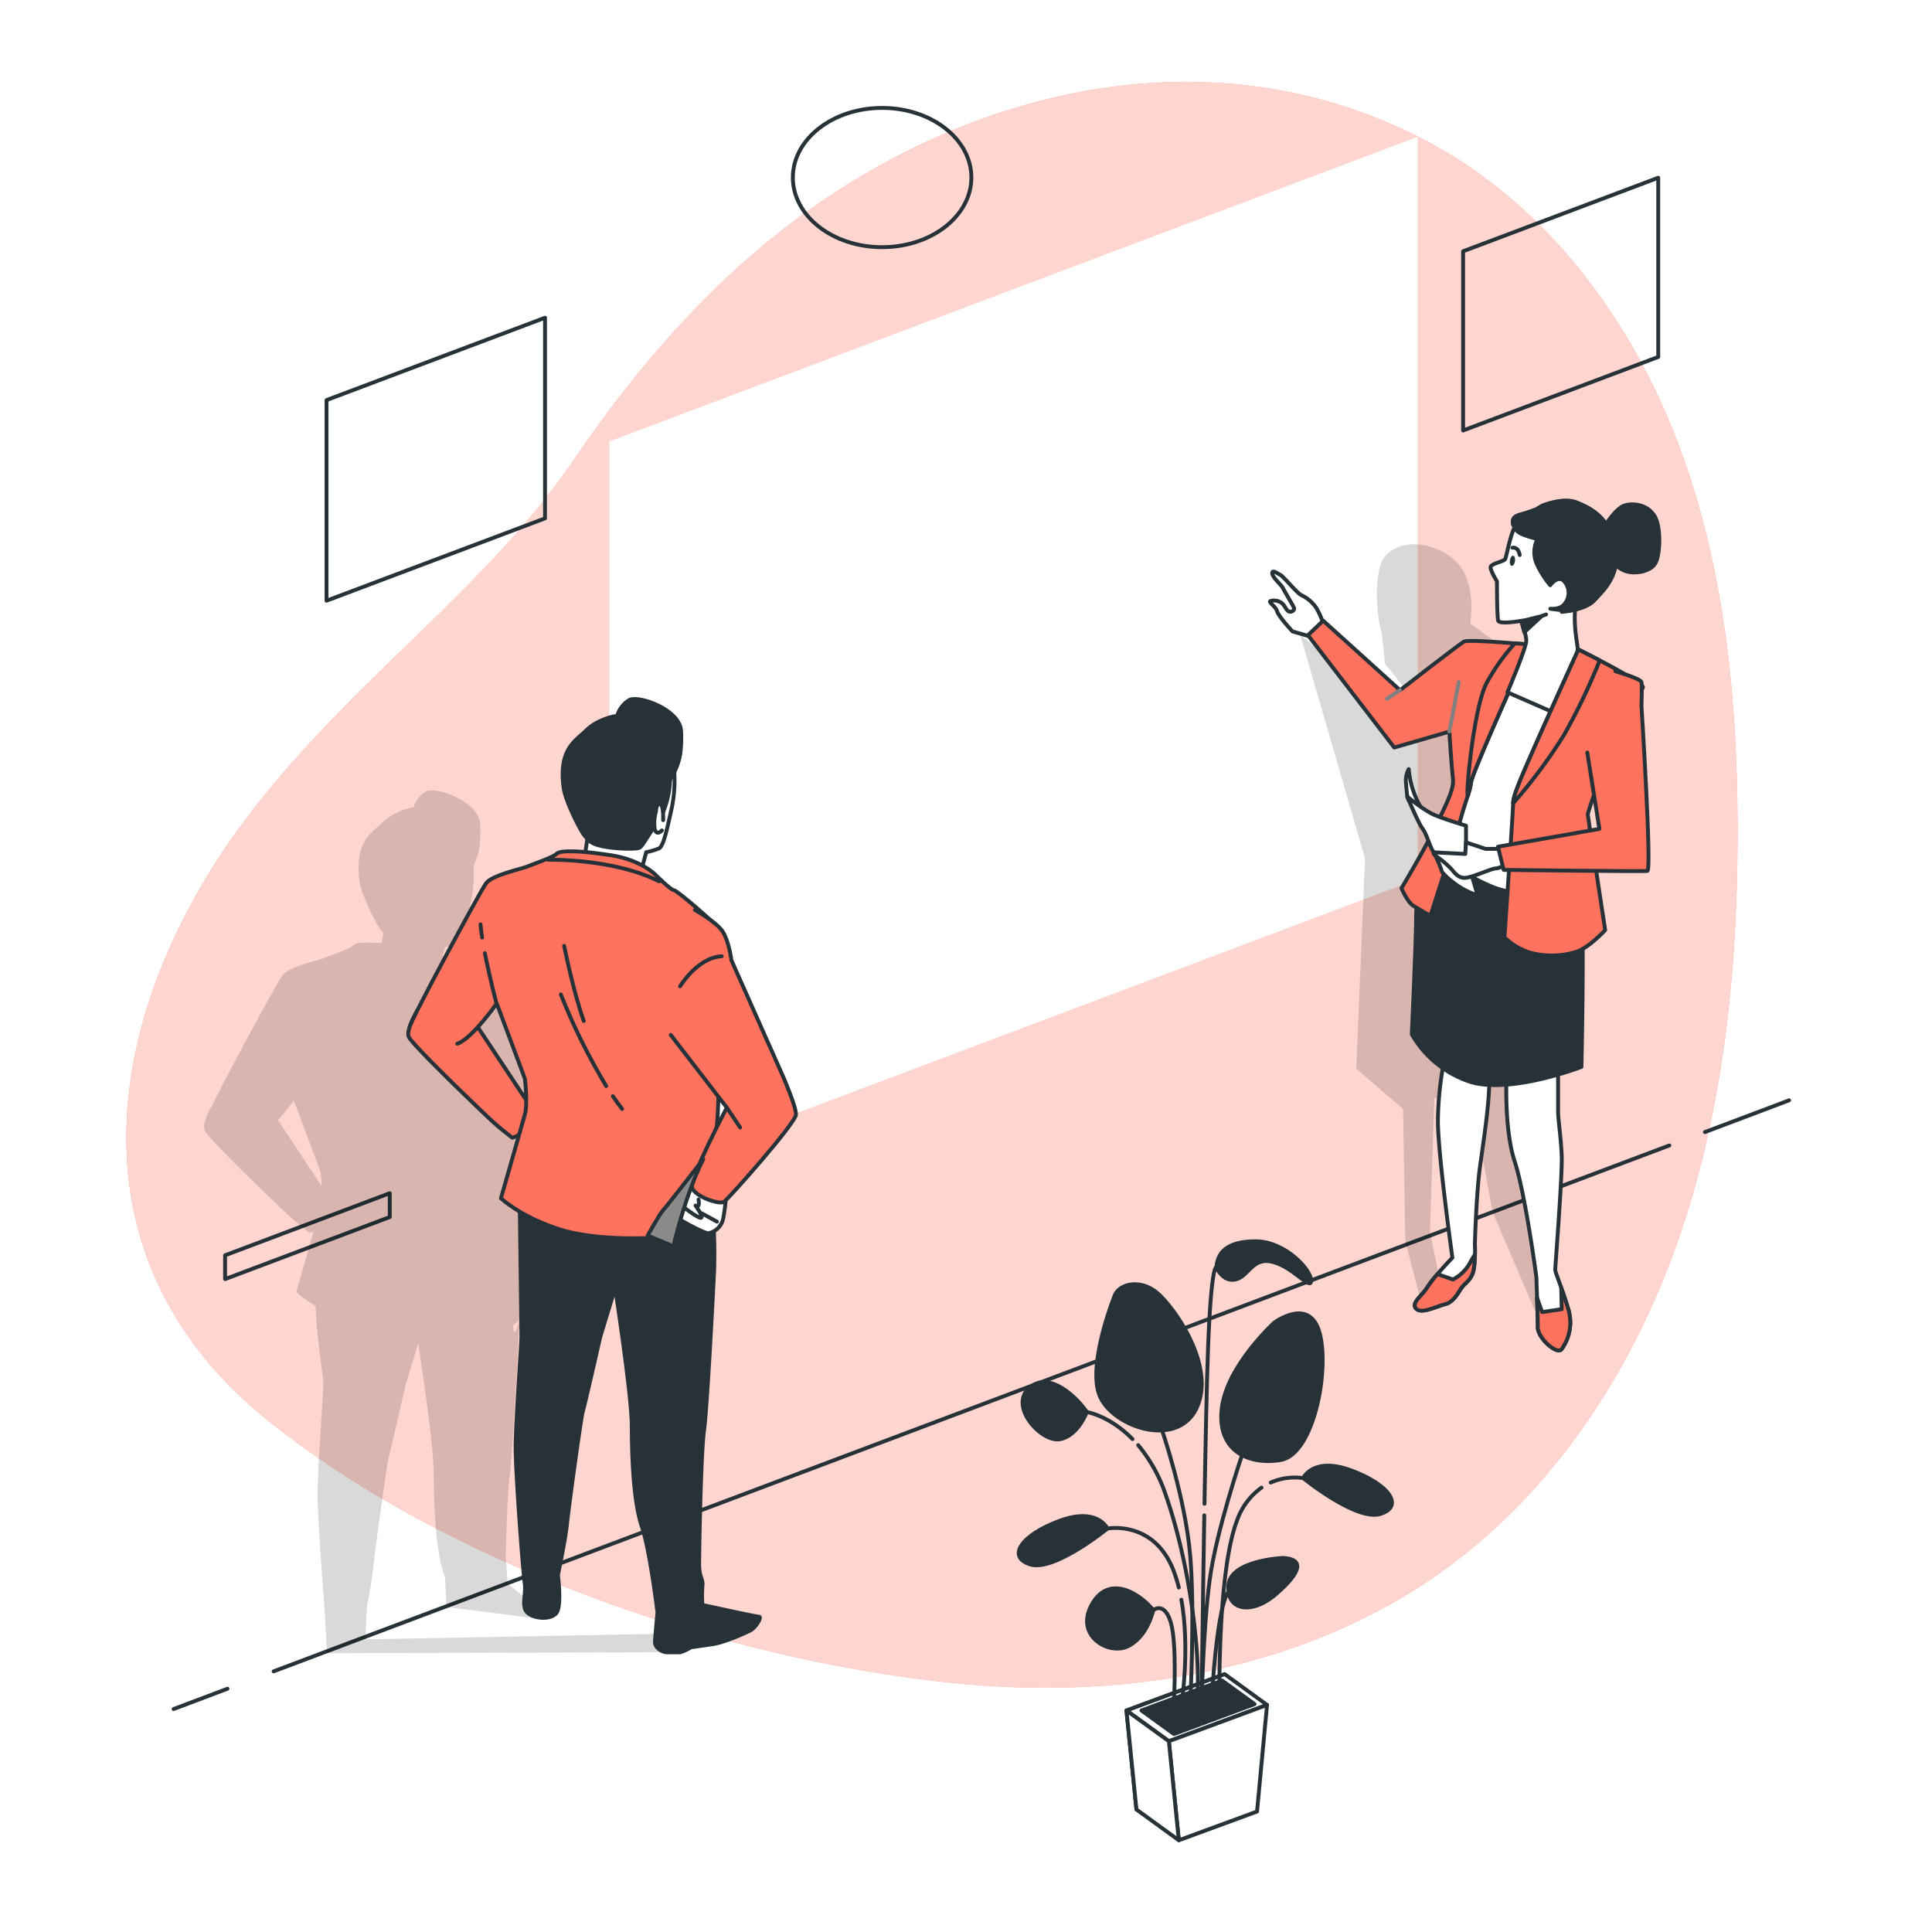 <svg class="animated" id="freepik_stories-growth-curve" xmlns="http://www.w3.org/2000/svg" viewBox="0 0 500 500" version="1.1" xmlns:xlink="http://www.w3.org/1999/xlink" xmlns:svgjs="http://svgjs.com/svgjs"><style>svg#freepik_stories-growth-curve:not(.animated) .animable {opacity: 0;}svg#freepik_stories-growth-curve.animated #elrcqwbggrt8 {animation: 1s 1 forwards cubic-bezier(.36,-0.01,.5,1.38) zoomIn;animation-delay: 0s;}svg#freepik_stories-growth-curve.animated #elni21qivl3ah {animation: 1s 1 forwards cubic-bezier(.36,-0.01,.5,1.38) zoomIn;animation-delay: 0.027s;opacity: 0}svg#freepik_stories-growth-curve.animated #ela720yzj74ti {animation: 1s 1 forwards cubic-bezier(.36,-0.01,.5,1.38) zoomIn;animation-delay: 0.054s;opacity: 0}svg#freepik_stories-growth-curve.animated #elcwraw3aupr9 {animation: 1s 1 forwards cubic-bezier(.36,-0.01,.5,1.38) zoomIn;animation-delay: 0.081s;opacity: 0}svg#freepik_stories-growth-curve.animated #elw2rwczbwbe {animation: 1s 1 forwards cubic-bezier(.36,-0.01,.5,1.38) zoomIn;animation-delay: 0.108s;opacity: 0}svg#freepik_stories-growth-curve.animated #eltqsba7ll37m {animation: 1s 1 forwards cubic-bezier(.36,-0.01,.5,1.38) zoomIn;animation-delay: 0.135s;opacity: 0}svg#freepik_stories-growth-curve.animated #el6gyfc743bev {animation: 1s 1 forwards cubic-bezier(.36,-0.01,.5,1.38) zoomIn;animation-delay: 0.162s;opacity: 0}svg#freepik_stories-growth-curve.animated #elw95tx80isjj {animation: 1s 1 forwards cubic-bezier(.36,-0.01,.5,1.38) zoomIn;animation-delay: 0.189s;opacity: 0}svg#freepik_stories-growth-curve.animated #elxu4hm3ypzxa {animation: 1s 1 forwards cubic-bezier(.36,-0.01,.5,1.38) zoomIn;animation-delay: 0.216s;opacity: 0}svg#freepik_stories-growth-curve.animated #elzmiqh7socge {animation: 1s 1 forwards cubic-bezier(.36,-0.01,.5,1.38) zoomIn;animation-delay: 0.243s;opacity: 0}svg#freepik_stories-growth-curve.animated #eli3m773h0t8g {animation: 1s 1 forwards cubic-bezier(.36,-0.01,.5,1.38) zoomIn;animation-delay: 0.27s;opacity: 0}svg#freepik_stories-growth-curve.animated #elmigc8iz9s0q {animation: 1s 1 forwards cubic-bezier(.36,-0.01,.5,1.38) zoomIn;animation-delay: 0.297s;opacity: 0}svg#freepik_stories-growth-curve.animated #elpoonr75tid {animation: 1s 1 forwards cubic-bezier(.36,-0.01,.5,1.38) zoomIn;animation-delay: 0.324s;opacity: 0}svg#freepik_stories-growth-curve.animated #eltklji2099s {animation: 1s 1 forwards cubic-bezier(.36,-0.01,.5,1.38) zoomIn;animation-delay: 0.351s;opacity: 0}svg#freepik_stories-growth-curve.animated #elmxyk8ncpfii {animation: 1s 1 forwards cubic-bezier(.36,-0.01,.5,1.38) zoomIn;animation-delay: 0.378s;opacity: 0}svg#freepik_stories-growth-curve.animated #el336csdvniiv {animation: 1s 1 forwards cubic-bezier(.36,-0.01,.5,1.38) zoomIn;animation-delay: 0.405s;opacity: 0}svg#freepik_stories-growth-curve.animated #el5ehal9e0et4 {animation: 1s 1 forwards cubic-bezier(.36,-0.01,.5,1.38) zoomIn;animation-delay: 0.432s;opacity: 0}svg#freepik_stories-growth-curve.animated #el92xdyvu2rtj {animation: 1s 1 forwards cubic-bezier(.36,-0.01,.5,1.38) zoomIn;animation-delay: 0.459s;opacity: 0}svg#freepik_stories-growth-curve.animated #el3ebw427np2o {animation: 1s 1 forwards cubic-bezier(.36,-0.01,.5,1.38) zoomIn;animation-delay: 0.486s;opacity: 0}svg#freepik_stories-growth-curve.animated #elksws9gotya {animation: 1s 1 forwards cubic-bezier(.36,-0.01,.5,1.38) zoomIn;animation-delay: 0.514s;opacity: 0}svg#freepik_stories-growth-curve.animated #elx7hfjyhvn5e {animation: 1s 1 forwards cubic-bezier(.36,-0.01,.5,1.38) zoomIn;animation-delay: 0.541s;opacity: 0}svg#freepik_stories-growth-curve.animated #el3ouhv6f13ib {animation: 1s 1 forwards cubic-bezier(.36,-0.01,.5,1.38) zoomIn;animation-delay: 0.568s;opacity: 0}svg#freepik_stories-growth-curve.animated #elgtv0pfnhxcs {animation: 1s 1 forwards cubic-bezier(.36,-0.01,.5,1.38) zoomIn;animation-delay: 0.595s;opacity: 0}svg#freepik_stories-growth-curve.animated #el2qq9ews0snw {animation: 1s 1 forwards cubic-bezier(.36,-0.01,.5,1.38) zoomIn;animation-delay: 0.622s;opacity: 0}svg#freepik_stories-growth-curve.animated #elek7n9bmq6b7 {animation: 1s 1 forwards cubic-bezier(.36,-0.01,.5,1.38) zoomIn;animation-delay: 0.649s;opacity: 0}svg#freepik_stories-growth-curve.animated #elqo5f1bnhpo {animation: 1s 1 forwards cubic-bezier(.36,-0.01,.5,1.38) zoomIn;animation-delay: 0.676s;opacity: 0}svg#freepik_stories-growth-curve.animated #elcoed14kolr {animation: 1s 1 forwards cubic-bezier(.36,-0.01,.5,1.38) zoomIn;animation-delay: 0.703s;opacity: 0}svg#freepik_stories-growth-curve.animated #elcgv2nybjwf {animation: 1s 1 forwards cubic-bezier(.36,-0.01,.5,1.38) zoomIn;animation-delay: 0.73s;opacity: 0}svg#freepik_stories-growth-curve.animated #ell9yochysvo {animation: 1s 1 forwards cubic-bezier(.36,-0.01,.5,1.38) zoomIn;animation-delay: 0.757s;opacity: 0}svg#freepik_stories-growth-curve.animated #el33nhz580xay {animation: 1s 1 forwards cubic-bezier(.36,-0.01,.5,1.38) zoomIn;animation-delay: 0.784s;opacity: 0}svg#freepik_stories-growth-curve.animated #elp1tjgg3puvf {animation: 1s 1 forwards cubic-bezier(.36,-0.01,.5,1.38) zoomIn;animation-delay: 0.811s;opacity: 0}svg#freepik_stories-growth-curve.animated #el9ns7qo638ea {animation: 1s 1 forwards cubic-bezier(.36,-0.01,.5,1.38) zoomIn;animation-delay: 0.838s;opacity: 0}svg#freepik_stories-growth-curve.animated #elf5wf2x6v9v {animation: 1s 1 forwards cubic-bezier(.36,-0.01,.5,1.38) zoomIn;animation-delay: 0.865s;opacity: 0}svg#freepik_stories-growth-curve.animated #elkl7qswjvxh {animation: 1s 1 forwards cubic-bezier(.36,-0.01,.5,1.38) zoomIn;animation-delay: 0.892s;opacity: 0}svg#freepik_stories-growth-curve.animated #el17oxgdkcf7i {animation: 1s 1 forwards cubic-bezier(.36,-0.01,.5,1.38) zoomIn;animation-delay: 0.919s;opacity: 0}svg#freepik_stories-growth-curve.animated #elx46ycnh8glf {animation: 1s 1 forwards cubic-bezier(.36,-0.01,.5,1.38) zoomIn;animation-delay: 0.946s;opacity: 0}svg#freepik_stories-growth-curve.animated #elfkpt4jesgy9 {animation: 1s 1 forwards cubic-bezier(.36,-0.01,.5,1.38) zoomIn;animation-delay: 0.973s;opacity: 0}svg#freepik_stories-growth-curve.animated #freepik--chart-5--inject-11 {animation: 1s 1 forwards cubic-bezier(.36,-0.01,.5,1.38) zoomIn;animation-delay: 0s;}svg#freepik_stories-growth-curve.animated #elktong6aicq {animation: 1s 1 forwards cubic-bezier(.36,-0.01,.5,1.38) zoomOut;animation-delay: 0s;}svg#freepik_stories-growth-curve.animated #ellnmovswwm2p {animation: 1s 1 forwards cubic-bezier(.36,-0.01,.5,1.38) zoomOut;animation-delay: 0.091s;opacity: 0}svg#freepik_stories-growth-curve.animated #elnc68ftalnw {animation: 1s 1 forwards cubic-bezier(.36,-0.01,.5,1.38) zoomOut;animation-delay: 0.182s;opacity: 0}svg#freepik_stories-growth-curve.animated #el0n4z9nsehujr {animation: 1s 1 forwards cubic-bezier(.36,-0.01,.5,1.38) zoomOut;animation-delay: 0.273s;opacity: 0}svg#freepik_stories-growth-curve.animated #elnh73nkkl6vk {animation: 1s 1 forwards cubic-bezier(.36,-0.01,.5,1.38) zoomOut;animation-delay: 0.364s;opacity: 0}svg#freepik_stories-growth-curve.animated #elglmwqxfr0nq {animation: 1s 1 forwards cubic-bezier(.36,-0.01,.5,1.38) zoomOut;animation-delay: 0.455s;opacity: 0}svg#freepik_stories-growth-curve.animated #el9nirwbsjhy {animation: 1s 1 forwards cubic-bezier(.36,-0.01,.5,1.38) zoomOut;animation-delay: 0.545s;opacity: 0}svg#freepik_stories-growth-curve.animated #elm0mycupqmro {animation: 1s 1 forwards cubic-bezier(.36,-0.01,.5,1.38) zoomOut;animation-delay: 0.636s;opacity: 0}svg#freepik_stories-growth-curve.animated #elmdeabrtkjx {animation: 1s 1 forwards cubic-bezier(.36,-0.01,.5,1.38) zoomOut;animation-delay: 0.727s;opacity: 0}svg#freepik_stories-growth-curve.animated #elg3u5nizo5mu {animation: 1s 1 forwards cubic-bezier(.36,-0.01,.5,1.38) zoomOut;animation-delay: 0.818s;opacity: 0}svg#freepik_stories-growth-curve.animated #eljsfs9mlzycd {animation: 1s 1 forwards cubic-bezier(.36,-0.01,.5,1.38) zoomOut;animation-delay: 0.909s;opacity: 0}svg#freepik_stories-growth-curve.animated #freepik--chart-4--inject-11 {animation: 1s 1 forwards cubic-bezier(.36,-0.01,.5,1.38) zoomOut;animation-delay: 0s;}svg#freepik_stories-growth-curve.animated #el84cwwkt16ow {animation: 1s 1 forwards ease-in slideDown;animation-delay: 0s;}svg#freepik_stories-growth-curve.animated #elf927qyc08b {animation: 1s 1 forwards ease-in slideDown;animation-delay: 0.2s;opacity: 0}svg#freepik_stories-growth-curve.animated #el2oedrjo7iq9 {animation: 1s 1 forwards ease-in slideDown;animation-delay: 0.4s;opacity: 0}svg#freepik_stories-growth-curve.animated #el81owwm6v4dn {animation: 1s 1 forwards ease-in slideDown;animation-delay: 0.6s;opacity: 0}svg#freepik_stories-growth-curve.animated #elq35g3kze7h {animation: 1s 1 forwards ease-in slideDown;animation-delay: 0.8s;opacity: 0}svg#freepik_stories-growth-curve.animated #freepik--chart-3--inject-11 {animation: 1s 1 forwards ease-in slideDown,1.5s Infinite  linear heartbeat;animation-delay: 0s,1s;}svg#freepik_stories-growth-curve.animated #elwrejne8hdq9 {animation: 1s 1 forwards cubic-bezier(.36,-0.01,.5,1.38) slideDown;animation-delay: 0s;}svg#freepik_stories-growth-curve.animated #elbb1jl4ql62h {animation: 1s 1 forwards cubic-bezier(.36,-0.01,.5,1.38) slideDown;animation-delay: 0.125s;opacity: 0}svg#freepik_stories-growth-curve.animated #elzcjxdp9qpbb {animation: 1s 1 forwards cubic-bezier(.36,-0.01,.5,1.38) slideDown;animation-delay: 0.25s;opacity: 0}svg#freepik_stories-growth-curve.animated #elpqqso51wm9 {animation: 1s 1 forwards cubic-bezier(.36,-0.01,.5,1.38) slideDown;animation-delay: 0.375s;opacity: 0}svg#freepik_stories-growth-curve.animated #eli1iv6qnglmg {animation: 1s 1 forwards cubic-bezier(.36,-0.01,.5,1.38) slideDown;animation-delay: 0.5s;opacity: 0}svg#freepik_stories-growth-curve.animated #el04mseys2uncd {animation: 1s 1 forwards cubic-bezier(.36,-0.01,.5,1.38) slideDown;animation-delay: 0.625s;opacity: 0}svg#freepik_stories-growth-curve.animated #elz3zmwk7lkvg {animation: 1s 1 forwards cubic-bezier(.36,-0.01,.5,1.38) slideDown;animation-delay: 0.75s;opacity: 0}svg#freepik_stories-growth-curve.animated #elew8sr8ovpvp {animation: 1s 1 forwards cubic-bezier(.36,-0.01,.5,1.38) slideDown;animation-delay: 0.875s;opacity: 0}svg#freepik_stories-growth-curve.animated #freepik--chart-2--inject-11 {animation: 1s 1 forwards cubic-bezier(.36,-0.01,.5,1.38) slideDown,1.5s Infinite  linear floating;animation-delay: 0s,1s;}svg#freepik_stories-growth-curve.animated #elgu6wgvof8np {animation: 1s 1 forwards cubic-bezier(.36,-0.01,.5,1.38) zoomIn;animation-delay: 0s;}svg#freepik_stories-growth-curve.animated #elggzzhkuhnqs {animation: 1s 1 forwards cubic-bezier(.36,-0.01,.5,1.38) zoomIn;animation-delay: 0.125s;opacity: 0}svg#freepik_stories-growth-curve.animated #el523be8cf87c {animation: 1s 1 forwards cubic-bezier(.36,-0.01,.5,1.38) zoomIn;animation-delay: 0.25s;opacity: 0}svg#freepik_stories-growth-curve.animated #elcwy3fpsofu {animation: 1s 1 forwards cubic-bezier(.36,-0.01,.5,1.38) zoomIn;animation-delay: 0.375s;opacity: 0}svg#freepik_stories-growth-curve.animated #elykut5gudg7 {animation: 1s 1 forwards cubic-bezier(.36,-0.01,.5,1.38) zoomIn;animation-delay: 0.5s;opacity: 0}svg#freepik_stories-growth-curve.animated #eloowzyexi7mf {animation: 1s 1 forwards cubic-bezier(.36,-0.01,.5,1.38) zoomIn;animation-delay: 0.625s;opacity: 0}svg#freepik_stories-growth-curve.animated #eluj7bu8891dc {animation: 1s 1 forwards cubic-bezier(.36,-0.01,.5,1.38) zoomIn;animation-delay: 0.75s;opacity: 0}svg#freepik_stories-growth-curve.animated #elhi1n5wksfd {animation: 1s 1 forwards cubic-bezier(.36,-0.01,.5,1.38) zoomIn;animation-delay: 0.875s;opacity: 0}svg#freepik_stories-growth-curve.animated #freepik--chart-1--inject-11 {animation: 1s 1 forwards cubic-bezier(.36,-0.01,.5,1.38) zoomIn;animation-delay: 0s;}svg#freepik_stories-growth-curve.animated #freepik--character-2--inject-11 {animation: 1s 1 forwards cubic-bezier(.36,-0.01,.5,1.38) slideRight,6s Infinite  linear floating;animation-delay: 0s,1s;}svg#freepik_stories-growth-curve.animated #freepik--character-1--inject-11 {animation: 1s 1 forwards cubic-bezier(.36,-0.01,.5,1.38) slideLeft;animation-delay: 0s;}svg#freepik_stories-growth-curve.animated #freepik--Plant--inject-11 {animation: 1s 1 forwards cubic-bezier(.36,-0.01,.5,1.38) slideUp;animation-delay: 0s;}            @keyframes zoomIn {                0% {                    opacity: 0;                    transform: scale(0.5);                }                100% {                    opacity: 1;                    transform: scale(1);                }            }                    @keyframes zoomOut {                0% {                    opacity: 0;                    transform: scale(1.5);                }                100% {                    opacity: 1;                    transform: scale(1);                }            }                    @keyframes slideDown {                0% {                    opacity: 0;                    transform: translateY(-30px);                }                100% {                    opacity: 1;                    transform: translateY(0);                }            }                    @keyframes heartbeat {                0% {                    transform: scale(1);                }                10% {                    transform: scale(1.1);                }                30% {                    transform: scale(1);                }                40% {                    transform: scale(1);                }                50% {                    transform: scale(1.1);                }                60% {                    transform: scale(1);                }                100% {                    transform: scale(1);                }            }                    @keyframes floating {                0% {                    opacity: 1;                    transform: translateY(0px);                }                50% {                    transform: translateY(-10px);                }                100% {                    opacity: 1;                    transform: translateY(0px);                }            }                    @keyframes slideRight {                0% {                    opacity: 0;                    transform: translateX(30px);                }                100% {                    opacity: 1;                    transform: translateX(0);                }            }                    @keyframes slideLeft {                0% {                    opacity: 0;                    transform: translateX(-30px);                }                100% {                    opacity: 1;                    transform: translateX(0);                }            }                    @keyframes slideUp {                0% {                    opacity: 0;                    transform: translateY(30px);                }                100% {                    opacity: 1;                    transform: inherit;                }            }        </style><g id="freepik--background-simple--inject-11" class="animable" style="transform-origin: 241.186px 228.99px;"><path d="M397.31,385c16.55-18.42,28.9-40.77,37.07-64.25,11.65-33.5,15.25-69.34,15.3-104.81.06-34.4-3.25-69.29-15.48-101.43S400.07,53,369.72,36.78c-53.43-28.48-115-15.45-162.3,19-23.28,16.95-42.72,39.41-58.85,63.14-17.33,25.49-41.57,45.33-62.81,67.43C73.79,198.8,62.5,212,53.54,226.86c-29.27,48.49-30.9,103.21,15.7,140.67C116.6,405.59,189,430.08,248.88,435.76c43.54,4.13,89.5-3.88,124.93-29.52A149.13,149.13,0,0,0,397.31,385Z" style="fill: #FF725E; transform-origin: 241.186px 228.99px;" id="el50oaec4isd2" class="animable"></path><g id="eltxp5rjyj889"><path d="M397.31,385c16.55-18.42,28.9-40.77,37.07-64.25,11.65-33.5,15.25-69.34,15.3-104.81.06-34.4-3.25-69.29-15.48-101.43S400.07,53,369.72,36.78c-53.43-28.48-115-15.45-162.3,19-23.28,16.95-42.72,39.41-58.85,63.14-17.33,25.49-41.57,45.33-62.81,67.43C73.79,198.8,62.5,212,53.54,226.86c-29.27,48.49-30.9,103.21,15.7,140.67C116.6,405.59,189,430.08,248.88,435.76c43.54,4.13,89.5-3.88,124.93-29.52A149.13,149.13,0,0,0,397.31,385Z" style="fill: rgb(255, 255, 255); opacity: 0.7; transform-origin: 241.186px 228.99px;" class="animable" id="eljctp214l39"></path></g></g><g id="freepik--Floor--inject-11" class="animable" style="transform-origin: 253.975px 363.53px;"><line x1="441.23" y1="292.98" x2="463.02" y2="284.76" style="fill: none; stroke: rgb(38, 50, 56); stroke-linecap: round; stroke-linejoin: round; transform-origin: 452.125px 288.87px;" id="elthbpllazcgf" class="animable"></line><line x1="70.82" y1="432.54" x2="432.02" y2="296.44" style="fill: none; stroke: rgb(38, 50, 56); stroke-linecap: round; stroke-linejoin: round; transform-origin: 251.42px 364.49px;" id="elvu5c4yvk9af" class="animable"></line><line x1="44.93" y1="442.3" x2="58.87" y2="437.04" style="fill: none; stroke: rgb(38, 50, 56); stroke-linecap: round; stroke-linejoin: round; transform-origin: 51.9px 439.67px;" id="elax6p12pgwxv" class="animable"></line></g><g id="freepik--chart-5--inject-11" class="animable animator-active" style="transform-origin: 262.3px 180.78px;"><polygon points="366.88 227.5 157.72 306.34 157.72 114.25 366.88 35.42 366.88 227.5" style="fill: rgb(255, 255, 255); transform-origin: 262.3px 170.88px;" id="elrcqwbggrt8" class="animable"></polygon><path d="M191.58,161.59V162l-2.52,1v-.62c0-2.18-.9-3.12-2.87-2.38s-2.94,2.43-2.94,5v5.42a6.43,6.43,0,0,1,3.91-4.06c3.11-1.17,4.49.55,4.49,4v3.67a8.31,8.31,0,0,1-5.53,8.2c-3.73,1.41-5.56-.32-5.56-4V165.92c0-3.84,1.73-6.87,5.56-8.32S191.58,157.89,191.58,161.59Zm-8.33,12.2v3.63c0,2.17.9,3.15,2.87,2.41a4.48,4.48,0,0,0,2.87-4.58v-3.63c0-2.17-.93-3.14-2.87-2.41A4.46,4.46,0,0,0,183.25,173.79Z" style="fill: rgb(38, 50, 56); transform-origin: 186.109px 169.905px;" id="elni21qivl3ah" class="animable"></path><path d="M194,160.73a8.26,8.26,0,0,1,5.53-8.17c3.73-1.41,5.56.28,5.56,4V169a8.31,8.31,0,0,1-5.56,8.21c-3.7,1.4-5.53-.33-5.53-4Zm2.66,11.64c0,2.18.93,3.14,2.87,2.41a4.44,4.44,0,0,0,2.87-4.57V157.42c0-2.21-.9-3.19-2.87-2.44a4.49,4.49,0,0,0-2.87,4.6Z" style="fill: rgb(38, 50, 56); transform-origin: 199.545px 164.88px;" id="ela720yzj74ti" class="animable"></path><path d="M214.4,151v7.64a5.23,5.23,0,0,1-3.46,5.21c-2.35.88-3.45-.26-3.45-2.61v-7.63a5.24,5.24,0,0,1,3.45-5.21C213.29,147.46,214.4,148.63,214.4,151Zm-5.19,1.85v7.88c0,1.31.49,2,1.73,1.53a2.76,2.76,0,0,0,1.73-2.83V151.5c0-1.32-.52-2-1.73-1.56A2.77,2.77,0,0,0,209.21,152.8Zm13.17-8.63L212.84,172l-1.62.61,9.54-27.79Zm3.91,11.32v7.6a5.19,5.19,0,0,1-3.46,5.21c-2.35.89-3.45-.25-3.45-2.6v-7.61a5.2,5.2,0,0,1,3.45-5.17C225.22,152,226.29,153.17,226.29,155.49Zm-5.19,1.85v7.84c0,1.32.52,2,1.73,1.56a2.79,2.79,0,0,0,1.73-2.86V156c0-1.31-.52-2-1.73-1.52A2.75,2.75,0,0,0,221.1,157.34Z" style="fill: rgb(38, 50, 56); transform-origin: 216.891px 158.415px;" id="elcwraw3aupr9" class="animable"></path><polygon points="352.9 188.38 168.2 256.26 168.2 259.37 352.9 191.49 352.9 188.38" style="fill: rgb(229, 229, 229); transform-origin: 260.55px 223.875px;" id="elw2rwczbwbe" class="animable"></polygon><polygon points="352.9 170.66 168.2 238.55 168.2 241.65 352.9 173.77 352.9 170.66" style="fill: rgb(229, 229, 229); transform-origin: 260.55px 206.155px;" id="eltqsba7ll37m" class="animable"></polygon><polygon points="352.9 152.95 168.2 220.83 168.2 223.94 352.9 156.05 352.9 152.95" style="fill: rgb(229, 229, 229); transform-origin: 260.55px 188.445px;" id="el6gyfc743bev" class="animable"></polygon><polygon points="352.9 135.23 168.2 203.12 168.2 206.22 352.9 138.34 352.9 135.23" style="fill: rgb(229, 229, 229); transform-origin: 260.55px 170.725px;" id="elw95tx80isjj" class="animable"></polygon><polygon points="234.54 161.02 234.54 164.12 352.9 120.62 352.9 117.52 234.54 161.02" style="fill: rgb(229, 229, 229); transform-origin: 293.72px 140.82px;" id="elxu4hm3ypzxa" class="animable"></polygon><polygon points="234.54 143.3 234.54 146.41 352.9 102.91 352.9 99.8 234.54 143.3" style="fill: rgb(229, 229, 229); transform-origin: 293.72px 123.105px;" id="elzmiqh7socge" class="animable"></polygon><polygon points="234.54 125.59 234.54 128.69 352.9 85.19 352.9 82.08 234.54 125.59" style="fill: rgb(229, 229, 229); transform-origin: 293.72px 105.385px;" id="eli3m773h0t8g" class="animable"></polygon><path d="M353,60.07c-3.23,12.16-10.18,35.79-19.81,55.05-13.6,27.2-55.85,78.68-85.48,103.94s-78.93,55.56-78.93,55.56l184.22-67Z" style="fill: #FF725E; transform-origin: 260.89px 167.345px;" id="elmigc8iz9s0q" class="animable"></path><path d="M169.92,274S324.37,191.52,351.16,62.83" style="fill: none; stroke: rgb(38, 50, 56); stroke-linecap: round; stroke-linejoin: round; stroke-width: 4px; transform-origin: 260.54px 168.415px;" id="elpoonr75tid" class="animable"></path><line x1="168.39" y1="130.59" x2="168.39" y2="282.02" style="fill: none; stroke: rgb(38, 50, 56); stroke-linecap: round; stroke-linejoin: round; transform-origin: 168.39px 206.305px;" id="eltklji2099s" class="animable"></line><line x1="162.65" y1="277.57" x2="354.97" y2="206.89" style="fill: none; stroke: rgb(38, 50, 56); stroke-linecap: round; stroke-linejoin: round; transform-origin: 258.81px 242.23px;" id="elmxyk8ncpfii" class="animable"></line><line x1="181.1" y1="271.1" x2="181.1" y2="277.28" style="fill: none; stroke: rgb(38, 50, 56); stroke-linecap: round; stroke-linejoin: round; transform-origin: 181.1px 274.19px;" id="el336csdvniiv" class="animable"></line><line x1="193.6" y1="266.5" x2="193.6" y2="272.69" style="fill: none; stroke: rgb(38, 50, 56); stroke-linecap: round; stroke-linejoin: round; transform-origin: 193.6px 269.595px;" id="el5ehal9e0et4" class="animable"></line><line x1="206.11" y1="261.91" x2="206.11" y2="268.09" style="fill: none; stroke: rgb(38, 50, 56); stroke-linecap: round; stroke-linejoin: round; transform-origin: 206.11px 265px;" id="el92xdyvu2rtj" class="animable"></line><line x1="218.62" y1="257.31" x2="218.62" y2="263.49" style="fill: none; stroke: rgb(38, 50, 56); stroke-linecap: round; stroke-linejoin: round; transform-origin: 218.62px 260.4px;" id="el3ebw427np2o" class="animable"></line><line x1="231.13" y1="252.71" x2="231.13" y2="258.9" style="fill: none; stroke: rgb(38, 50, 56); stroke-linecap: round; stroke-linejoin: round; transform-origin: 231.13px 255.805px;" id="elksws9gotya" class="animable"></line><line x1="243.63" y1="248.12" x2="243.63" y2="254.3" style="fill: none; stroke: rgb(38, 50, 56); stroke-linecap: round; stroke-linejoin: round; transform-origin: 243.63px 251.21px;" id="elx7hfjyhvn5e" class="animable"></line><line x1="256.14" y1="243.52" x2="256.14" y2="249.7" style="fill: none; stroke: rgb(38, 50, 56); stroke-linecap: round; stroke-linejoin: round; transform-origin: 256.14px 246.61px;" id="el3ouhv6f13ib" class="animable"></line><line x1="268.65" y1="238.92" x2="268.65" y2="245.1" style="fill: none; stroke: rgb(38, 50, 56); stroke-linecap: round; stroke-linejoin: round; transform-origin: 268.65px 242.01px;" id="elgtv0pfnhxcs" class="animable"></line><line x1="281.16" y1="234.32" x2="281.16" y2="240.51" style="fill: none; stroke: rgb(38, 50, 56); stroke-linecap: round; stroke-linejoin: round; transform-origin: 281.16px 237.415px;" id="el2qq9ews0snw" class="animable"></line><line x1="293.66" y1="229.73" x2="293.66" y2="235.91" style="fill: none; stroke: rgb(38, 50, 56); stroke-linecap: round; stroke-linejoin: round; transform-origin: 293.66px 232.82px;" id="elek7n9bmq6b7" class="animable"></line><line x1="306.17" y1="225.13" x2="306.17" y2="231.31" style="fill: none; stroke: rgb(38, 50, 56); stroke-linecap: round; stroke-linejoin: round; transform-origin: 306.17px 228.22px;" id="elqo5f1bnhpo" class="animable"></line><line x1="318.68" y1="220.53" x2="318.68" y2="226.72" style="fill: none; stroke: rgb(38, 50, 56); stroke-linecap: round; stroke-linejoin: round; transform-origin: 318.68px 223.625px;" id="elcoed14kolr" class="animable"></line><line x1="331.19" y1="215.94" x2="331.19" y2="222.12" style="fill: none; stroke: rgb(38, 50, 56); stroke-linecap: round; stroke-linejoin: round; transform-origin: 331.19px 219.03px;" id="elcgv2nybjwf" class="animable"></line><line x1="343.7" y1="211.34" x2="343.7" y2="217.52" style="fill: none; stroke: rgb(38, 50, 56); stroke-linecap: round; stroke-linejoin: round; transform-origin: 343.7px 214.43px;" id="ell9yochysvo" class="animable"></line><line x1="355.3" y1="206.79" x2="355.3" y2="212.97" style="fill: none; stroke: rgb(38, 50, 56); stroke-linecap: round; stroke-linejoin: round; transform-origin: 355.3px 209.88px;" id="el33nhz580xay" class="animable"></line><line x1="181.17" y1="132.97" x2="226.87" y2="115.3" style="fill: none; stroke: rgb(38, 50, 56); stroke-linecap: round; stroke-linejoin: round; transform-origin: 204.02px 124.135px;" id="elp1tjgg3puvf" class="animable"></line><line x1="181.17" y1="140.89" x2="226.87" y2="123.22" style="fill: none; stroke: rgb(38, 50, 56); stroke-linecap: round; stroke-linejoin: round; transform-origin: 204.02px 132.055px;" id="el9ns7qo638ea" class="animable"></line><line x1="181.17" y1="148.81" x2="226.87" y2="131.14" style="fill: none; stroke: rgb(38, 50, 56); stroke-linecap: round; stroke-linejoin: round; transform-origin: 204.02px 139.975px;" id="elf5wf2x6v9v" class="animable"></line><polygon points="231.63 319.82 214.85 326.14 214.85 316.78 231.63 310.45 231.63 319.82" style="fill: none; stroke: rgb(38, 50, 56); stroke-linecap: round; stroke-linejoin: round; transform-origin: 223.24px 318.295px;" id="elkl7qswjvxh" class="animable"></polygon><polygon points="268.68 305.89 251.9 312.22 251.9 302.85 268.68 296.53 268.68 305.89" style="fill: none; stroke: rgb(38, 50, 56); stroke-linecap: round; stroke-linejoin: round; transform-origin: 260.29px 304.375px;" id="el17oxgdkcf7i" class="animable"></polygon><polygon points="305.73 291.97 288.95 298.29 288.95 288.93 305.73 282.6 305.73 291.97" style="fill: none; stroke: rgb(38, 50, 56); stroke-linecap: round; stroke-linejoin: round; transform-origin: 297.34px 290.445px;" id="elx46ycnh8glf" class="animable"></polygon><polygon points="342.78 278.04 326 284.36 326 275 342.78 268.68 342.78 278.04" style="fill: none; stroke: rgb(38, 50, 56); stroke-linecap: round; stroke-linejoin: round; transform-origin: 334.39px 276.52px;" id="elfkpt4jesgy9" class="animable"></polygon></g><g id="freepik--chart-4--inject-11" class="animable" style="transform-origin: 403.765px 78.705px;"><polygon points="429.15 92.38 378.65 111.41 378.65 65.03 429.15 46 429.15 92.38" style="fill: none; stroke: rgb(38, 50, 56); stroke-linecap: round; stroke-linejoin: round; transform-origin: 403.9px 78.705px;" id="elktong6aicq" class="animable"></polygon><line x1="378.38" y1="61.2" x2="399.24" y2="53.61" style="fill: none; stroke: rgb(38, 50, 56); stroke-linecap: round; stroke-linejoin: round; transform-origin: 388.81px 57.405px;" id="ellnmovswwm2p" class="animable"></line><line x1="378.38" y1="57.98" x2="399.24" y2="50.39" style="fill: none; stroke: rgb(38, 50, 56); stroke-linecap: round; stroke-linejoin: round; transform-origin: 388.81px 54.185px;" id="elnc68ftalnw" class="animable"></line><line x1="378.38" y1="54.75" x2="399.24" y2="47.17" style="fill: none; stroke: rgb(38, 50, 56); stroke-linecap: round; stroke-linejoin: round; transform-origin: 388.81px 50.96px;" id="el0n4z9nsehujr" class="animable"></line><polyline points="383.55 104.59 389.11 92.09 399.42 92.48 408.55 71.46 420.06 72.05 426.2 54" style="fill: none; stroke: rgb(38, 50, 56); stroke-linecap: round; stroke-linejoin: round; transform-origin: 404.875px 79.295px;" id="elnh73nkkl6vk" class="animable"></polyline><line x1="381.57" y1="74.04" x2="425.61" y2="57.37" style="fill: none; stroke: rgb(38, 50, 56); stroke-linecap: round; stroke-linejoin: round; transform-origin: 403.59px 65.705px;" id="elglmwqxfr0nq" class="animable"></line><line x1="381.57" y1="79.79" x2="425.61" y2="63.13" style="fill: none; stroke: rgb(38, 50, 56); stroke-linecap: round; stroke-linejoin: round; transform-origin: 403.59px 71.46px;" id="el9nirwbsjhy" class="animable"></line><line x1="381.57" y1="85.54" x2="425.61" y2="68.88" style="fill: none; stroke: rgb(38, 50, 56); stroke-linecap: round; stroke-linejoin: round; transform-origin: 403.59px 77.21px;" id="elm0mycupqmro" class="animable"></line><line x1="381.57" y1="91.3" x2="425.61" y2="74.63" style="fill: none; stroke: rgb(38, 50, 56); stroke-linecap: round; stroke-linejoin: round; transform-origin: 403.59px 82.965px;" id="elmdeabrtkjx" class="animable"></line><line x1="381.57" y1="97.05" x2="425.61" y2="80.38" style="fill: none; stroke: rgb(38, 50, 56); stroke-linecap: round; stroke-linejoin: round; transform-origin: 403.59px 88.715px;" id="elg3u5nizo5mu" class="animable"></line><line x1="381.57" y1="102.8" x2="425.61" y2="86.14" style="fill: none; stroke: rgb(38, 50, 56); stroke-linecap: round; stroke-linejoin: round; transform-origin: 403.59px 94.47px;" id="eljsfs9mlzycd" class="animable"></line></g><g id="freepik--chart-3--inject-11" class="animable" style="transform-origin: 239.516px 45.95px;"><g id="el84cwwkt16ow" class=""><ellipse cx="228.29" cy="45.95" rx="23.1" ry="18.02" style="fill: none; stroke: rgb(38, 50, 56); stroke-linecap: round; stroke-linejoin: round; transform-origin: 228.29px 45.95px; transform: rotate(-48.55deg);" class="animable" id="elgrrepbwo07m"></ellipse></g><path d="M242.28,27.65c-3.66-2.54-8.57-3.45-14-2.1V46Z" style="fill: none; stroke: rgb(38, 50, 56); stroke-linecap: round; stroke-linejoin: round; transform-origin: 235.28px 35.464px;" id="elf927qyc08b" class="animable"></path><line x1="256.19" y1="40.33" x2="279.54" y2="31.84" style="fill: none; stroke: rgb(38, 50, 56); stroke-linecap: round; stroke-linejoin: round; transform-origin: 267.865px 36.085px;" id="el2oedrjo7iq9" class="animable"></line><line x1="256.19" y1="36.72" x2="279.54" y2="28.23" style="fill: none; stroke: rgb(38, 50, 56); stroke-linecap: round; stroke-linejoin: round; transform-origin: 267.865px 32.475px;" id="el81owwm6v4dn" class="animable"></line><line x1="256.19" y1="33.11" x2="279.54" y2="24.62" style="fill: none; stroke: rgb(38, 50, 56); stroke-linecap: round; stroke-linejoin: round; transform-origin: 267.865px 28.865px;" id="elq35g3kze7h" class="animable"></line></g><g id="freepik--chart-2--inject-11" class="animable" style="transform-origin: 112.63px 118.845px;"><polygon points="141.05 134.15 84.51 155.46 84.51 103.54 141.05 82.23 141.05 134.15" style="fill: none; stroke: rgb(38, 50, 56); stroke-linecap: round; stroke-linejoin: round; transform-origin: 112.78px 118.845px;" id="elwrejne8hdq9" class="animable"></polygon><polygon points="126.04 94.33 126.04 134.24 135.54 130.66 135.54 90.75 126.04 94.33" style="fill: none; stroke: rgb(38, 50, 56); stroke-linecap: round; stroke-linejoin: round; transform-origin: 130.79px 112.495px;" id="elbb1jl4ql62h" class="animable"></polygon><polygon points="102.31 143.19 111.58 139.69 111.58 109.13 102.31 112.62 102.31 143.19" style="fill: none; stroke: rgb(38, 50, 56); stroke-linecap: round; stroke-linejoin: round; transform-origin: 106.945px 126.16px;" id="elzcjxdp9qpbb" class="animable"></polygon><polygon points="123.44 101.89 114.17 105.39 114.17 138.71 123.44 135.22 123.44 101.89" style="fill: none; stroke: rgb(38, 50, 56); stroke-linecap: round; stroke-linejoin: round; transform-origin: 118.805px 120.3px;" id="elpqqso51wm9" class="animable"></polygon><polygon points="99.71 102.35 90 106 90 147.82 99.71 144.16 99.71 102.35" style="fill: none; stroke: rgb(38, 50, 56); stroke-linecap: round; stroke-linejoin: round; transform-origin: 94.855px 125.085px;" id="eli1iv6qnglmg" class="animable"></polygon><line x1="84.21" y1="99.24" x2="107.57" y2="90.75" style="fill: none; stroke: rgb(38, 50, 56); stroke-linecap: round; stroke-linejoin: round; transform-origin: 95.89px 94.995px;" id="el04mseys2uncd" class="animable"></line><line x1="84.21" y1="95.64" x2="107.57" y2="87.14" style="fill: none; stroke: rgb(38, 50, 56); stroke-linecap: round; stroke-linejoin: round; transform-origin: 95.89px 91.39px;" id="elz3zmwk7lkvg" class="animable"></line><line x1="84.21" y1="92.03" x2="107.57" y2="83.53" style="fill: none; stroke: rgb(38, 50, 56); stroke-linecap: round; stroke-linejoin: round; transform-origin: 95.89px 87.78px;" id="elew8sr8ovpvp" class="animable"></line></g><g id="freepik--chart-1--inject-11" class="animable" style="transform-origin: 81.31px 333.625px;"><polygon points="100.87 308.8 58.25 324.87 58.25 331.03 100.87 314.97 100.87 308.8" style="fill: none; stroke: rgb(38, 50, 56); stroke-linecap: round; stroke-linejoin: round; transform-origin: 79.56px 319.915px;" id="elgu6wgvof8np" class="animable"></polygon><polygon points="105.05 323.46 58.25 341.1 58.25 334.93 105.05 317.29 105.05 323.46" style="fill: none; stroke: rgb(38, 50, 56); stroke-linecap: round; stroke-linejoin: round; transform-origin: 81.65px 329.195px;" id="elggzzhkuhnqs" class="animable"></polygon><polygon points="90.43 332.87 58.25 345 58.25 351.17 90.43 339.04 90.43 332.87" style="fill: none; stroke: rgb(38, 50, 56); stroke-linecap: round; stroke-linejoin: round; transform-origin: 74.34px 342.02px;" id="el523be8cf87c" class="animable"></polygon><polygon points="99.03 339.69 58.25 355.07 58.25 361.23 99.03 345.86 99.03 339.69" style="fill: none; stroke: rgb(38, 50, 56); stroke-linecap: round; stroke-linejoin: round; transform-origin: 78.64px 350.46px;" id="elcwy3fpsofu" class="animable"></polygon><line x1="52.86" y1="313.33" x2="72.2" y2="306.3" style="fill: none; stroke: rgb(38, 50, 56); stroke-linecap: round; stroke-linejoin: round; transform-origin: 62.53px 309.815px;" id="elykut5gudg7" class="animable"></line><line x1="52.86" y1="310.34" x2="72.2" y2="303.31" style="fill: none; stroke: rgb(38, 50, 56); stroke-linecap: round; stroke-linejoin: round; transform-origin: 62.53px 306.825px;" id="eloowzyexi7mf" class="animable"></line><line x1="52.86" y1="307.35" x2="72.2" y2="300.32" style="fill: none; stroke: rgb(38, 50, 56); stroke-linecap: round; stroke-linejoin: round; transform-origin: 62.53px 303.835px;" id="eluj7bu8891dc" class="animable"></line><polygon points="109.76 348.94 53.22 370.24 53.22 318.32 109.76 297.01 109.76 348.94" style="fill: none; stroke: rgb(38, 50, 56); stroke-linecap: round; stroke-linejoin: round; transform-origin: 81.49px 333.625px;" id="elhi1n5wksfd" class="animable"></polygon></g><g id="freepik--character-2--inject-11" class="animable" style="transform-origin: 379.054px 239.536px;"><g id="elez8gksg84gj"><path d="M336.48,164.23l.18.64,16.61,57.27L351,276.58,363.12,287l.57,34.17,4.06,15.64,5.21-4.06-2.9-13.9,1.16-34.74,9.85,1.15,5.21,28.38,13.9,32.43L399,328.7l-3.47-16.8,4.05-136.67-19.11-13.9s2.32-12.16-5.21-17.37-16.22-3.48-18,2.31-.57,14.48,0,16.22,1.16,9.26,1.16,9.26l6.95,8.69-4.05,4.63Z" style="opacity: 0.15; transform-origin: 368.33px 243.462px;" class="animable" id="elu0wb0fxzjcc"></path></g><path d="M389.91,278s-.75,13.89,2.07,22.52,5.63,30,5.63,30,.37,10.13.37,12.95,5.07,7.31,6.19,5.62a11.73,11.73,0,0,0,1.69-10.32c-1.5-5.06-3.38-9.57-3.38-10.13s1.88-24.58,1.69-29.46-.94-9.38-.94-11.63V275.77Z" style="fill: rgb(255, 255, 255); stroke: rgb(38, 50, 56); stroke-linecap: round; stroke-linejoin: round; transform-origin: 398.101px 312.615px;" id="ellcx290x52fp" class="animable"></path><path d="M405.86,338.81c-.59-2-1.24-3.91-1.82-5.53l.13,5.53-5.06.76-1.32-3.69c.09,2.91.19,6.2.19,7.63,0,2.81,5.07,7.31,6.19,5.62A11.73,11.73,0,0,0,405.86,338.81Z" style="fill: #FF725E; stroke: rgb(38, 50, 56); stroke-linecap: round; stroke-linejoin: round; transform-origin: 402.086px 341.39px;" id="elhz0iglpbcps" class="animable"></path><path d="M374,273.33a83.9,83.9,0,0,0-1.87,16.7c0,8.63,3.75,35.46,3.75,35.46s-4.88,5.07-6.38,7.51-4.32,4.13-3,5.63,5.25-.57,7.5-1.13,3.38-3,4.32-4.31,2.81-2.07,3.19-5.26a35.13,35.13,0,0,0,.19-5.82c0-.75.37-13.13,1.31-20.07s2.44-16.14,2.44-23.08S374,273.33,374,273.33Z" style="fill: rgb(255, 255, 255); stroke: rgb(38, 50, 56); stroke-linecap: round; stroke-linejoin: round; transform-origin: 375.804px 306.198px;" id="el70bostehbs8" class="animable"></path><path d="M380.34,327a10.76,10.76,0,0,1-4.31,4.13l-3.76-1.31-.33,0a30.82,30.82,0,0,0-2.48,3.22c-1.5,2.44-4.32,4.13-3,5.63s5.25-.57,7.5-1.13,3.38-3,4.32-4.31,2.81-2.07,3.19-5.26c.15-1.33.21-2.42.23-3.31A26.66,26.66,0,0,0,380.34,327Z" style="fill: #FF725E; stroke: rgb(38, 50, 56); stroke-linecap: round; stroke-linejoin: round; transform-origin: 373.909px 331.933px;" id="elgjshqclm8up" class="animable"></path><path d="M371,220.44s-4.5,9.95-4.5,16.33-1.13,30.91-1.13,30.91a27.22,27.22,0,0,0,14.26,12c10.32,3.94,29.65-3.57,29.65-3.57s.75-34.12,0-40.31S407,222.69,407,222.69l-34.53-6.38Z" style="fill: rgb(38, 50, 56); stroke: rgb(38, 50, 56); stroke-linecap: round; stroke-linejoin: round; transform-origin: 387.492px 248.567px;" id="elyiuau2jpxb" class="animable"></path><path d="M371,220.44l.55.45a67.15,67.15,0,0,0,14.09,8.37c8.63,3.75,21,1.69,21,1.69l2.63-24.77,8.63-29.64L389.54,169s-8.63,17.08-9.76,22.33-1.69,12.2-1.88,13.7S371,220.44,371,220.44Z" style="fill: rgb(255, 255, 255); stroke: rgb(38, 50, 56); stroke-linecap: round; stroke-linejoin: round; transform-origin: 394.45px 200.257px;" id="elu6wbf02aba" class="animable"></path><path d="M340.37,165.09l-5.86-1.67s-3.55-3.76-4-5.23-2.72-2.51-1.46-2.71a3.32,3.32,0,0,1,2.93.83c.62.63.83,1.47,1.46,1.88s1.67-.21,1.46-.83-2.51-4.39-2.92-5.23-2.72-2.72-2.72-3.76,1.25,0,2.09.41,4.39,4.81,5.43,5.23a10,10,0,0,1,3.77,3.14,18.45,18.45,0,0,1,1.88,4.18Z" style="fill: rgb(255, 255, 255); stroke: rgb(38, 50, 56); stroke-linecap: round; stroke-linejoin: round; transform-origin: 335.552px 156.506px;" id="el0j3ejaqwb0z" class="animable"></path><path d="M397.61,167s-17.46-1.69-18.77-.94-16.51,12.57-16.51,12.57l-19.89-18-3.94,3.75,22.33,29.08,14.26-4.12s.56,9.19.94,12.19-2.44,7.88-4.69,12.76-8.64,15.57-8.64,15.57,1.51,3.57,3,4.51,4.5,2.63,4.5,2.63,6.38-19.71,7.69-24.59,2.63-7.88,2.82-9.94,10.13-24.21,10.13-24.21Z" style="fill: #FF725E; stroke: rgb(38, 50, 56); stroke-linecap: round; stroke-linejoin: round; transform-origin: 368.055px 198.815px;" id="elngbowoqxics" class="animable"></path><line x1="375.09" y1="189.3" x2="377.53" y2="176.54" style="fill: none; stroke: gray; stroke-linecap: round; stroke-linejoin: round; transform-origin: 376.31px 182.92px;" id="el6q1rf7k2rjw" class="animable"></line><path d="M392.06,166.48a51.78,51.78,0,0,0-7.4,10.43c-3.19,6.38-5.07,26.46-4.88,28.33,0,.25.05.51.06.75a18.53,18.53,0,0,0,.88-3.56c.19-2.06,10.13-24.21,10.13-24.21L397.61,167S395.17,166.73,392.06,166.48Z" style="fill: #FF725E; stroke: rgb(38, 50, 56); stroke-linecap: round; stroke-linejoin: round; transform-origin: 388.688px 186.235px;" id="el7saag7t6lhh" class="animable"></path><line x1="362.33" y1="178.6" x2="358.95" y2="180.85" style="fill: none; stroke: gray; stroke-linecap: round; stroke-linejoin: round; transform-origin: 360.64px 179.725px;" id="elv1dq276guef" class="animable"></line><path d="M393.29,159.46S395,164,395,165.84s-4.88,13.32-4.88,13.32l12,5.26s6-14.08,6.19-15.76-1.5-6.76-.37-13.51,1.87-7.7-.38-8.07-11.45,1.12-13.13,3.56A10.42,10.42,0,0,0,393.29,159.46Z" style="fill: rgb(255, 255, 255); stroke: rgb(38, 50, 56); stroke-linecap: round; stroke-linejoin: round; transform-origin: 399.571px 165.722px;" id="elc2xiwe5ac" class="animable"></path><polygon points="398.91 159.51 394.49 163.62 393.79 161.04 398.91 159.51" style="fill: rgb(38, 50, 56); stroke: rgb(38, 50, 56); stroke-linecap: round; stroke-linejoin: round; transform-origin: 396.35px 161.565px;" id="elysa8zy5vwp" class="animable"></polygon><path d="M408.49,168.09s-8.26,18.2-11.64,25.9-5.25,12-5.25,13.88-2.25,34.71-2.25,34.71a16.48,16.48,0,0,0,6.57,3.94,21.51,21.51,0,0,0,12-.18c3.19-.94,7.5-5.63,7.5-5.63s-4.5-29.46-4.5-30,4.69-14.08,5.63-15.77,8.25-15.76,8.63-17.07S408.49,168.09,408.49,168.09Z" style="fill: #FF725E; stroke: rgb(38, 50, 56); stroke-linecap: round; stroke-linejoin: round; transform-origin: 407.268px 207.688px;" id="eltqh0fg06x5" class="animable"></path><path d="M396.85,194c-3.37,7.69-5.25,12-5.25,13.88a135.14,135.14,0,0,0,13.14-17.64A158.81,158.81,0,0,0,414,170.91c-3.05-1.59-5.52-2.82-5.52-2.82S400.23,186.29,396.85,194Z" style="fill: #FF725E; stroke: rgb(38, 50, 56); stroke-linecap: round; stroke-linejoin: round; transform-origin: 402.8px 187.985px;" id="el61g2gj001sn" class="animable"></path><path d="M364.21,206.18s-.38-3.19-.38-4.5a6.2,6.2,0,0,1,.75-2.63,23.75,23.75,0,0,0,2.44,8.63c2.06,3.57,3.19,5.63,3.19,5.63S364.77,208.81,364.21,206.18Z" style="fill: rgb(255, 255, 255); stroke: rgb(38, 50, 56); stroke-linecap: round; stroke-linejoin: round; transform-origin: 367.02px 206.18px;" id="eliavksnojtc" class="animable"></path><path d="M379.4,218v-4.31s-5.62-1.69-8.25-2.82-6.94-4.69-6.94-4.69,2.81,6.76,3.94,8.26,1.87,4.69,2.81,6a30.32,30.32,0,0,1,2.25,5.26,19.1,19.1,0,0,0,2.82,2.62,20,20,0,0,0,6.38,3.38L379.22,221Z" style="fill: rgb(255, 255, 255); stroke: rgb(38, 50, 56); stroke-linecap: round; stroke-linejoin: round; transform-origin: 373.31px 218.94px;" id="el293j35p1yji" class="animable"></path><path d="M388.6,219.69h-4.13L379.4,218l-.18,3-7.51-.38s-1.69-.19.19,1.13a23.21,23.21,0,0,1,3.56,3c.75.75,1.69,2.44,3.57,2.44s6.94-2.44,8.07-2.44,3.75-1.69,3.75-1.69Z" style="fill: rgb(255, 255, 255); stroke: rgb(38, 50, 56); stroke-linecap: round; stroke-linejoin: round; transform-origin: 380.931px 222.595px;" id="elg7fv7ha4rx" class="animable"></path><path d="M410.79,194.76l3.13,19.76-26.26,4.61,1.5,6s36,.45,37.18.26-1.53-42.66-1.53-42.66.19-5.26,0-6.19-6.75-2.82-6.75-2.82" style="fill: #FF725E; stroke: rgb(38, 50, 56); stroke-linecap: round; stroke-linejoin: round; transform-origin: 407.149px 199.578px;" id="el30kq00m87fz" class="animable"></path><path d="M415.18,136.35s2.95-4.93,5.42-5.59,6.07,0,7.72,3,1.31,10.19,0,12.16-4.93,2.62-7.23,2-4.76-3-5.09-5.09S415.18,136.35,415.18,136.35Z" style="fill: rgb(38, 50, 56); stroke: rgb(38, 50, 56); stroke-linecap: round; stroke-linejoin: round; transform-origin: 422.307px 139.336px;" id="elixq1gx89kah" class="animable"></path><path d="M404.17,158.36s6.08-.49,8.38-3,7.06-6.73,5.42-14.12-6.24-9.69-9.86-11.17-9,.82-9,.82-.62.34-1.49.89c-.47.18-1.79.68-3.11,1.08-1.64.49-3.12.66-3,2.46a1.9,1.9,0,0,0,.55,1.1,3.8,3.8,0,0,0-.38.71c-1.15,2.79-1.81,6.9-2.14,7.56s-3.78,1.15-3.78,2.13,1.65,3.62,1.65,3.62,0,9,.32,10.18,7.23-.16,7.23-.16l3.94-1,1.22-.43" style="fill: rgb(255, 255, 255); stroke: rgb(38, 50, 56); stroke-linecap: round; stroke-linejoin: round; transform-origin: 402.033px 145.34px;" id="elvatnkjkk71" class="animable"></path><path d="M401.21,157.54s2.24.33,4.8.57c2-.35,5.05-1.11,6.54-2.71,2.3-2.46,7.06-6.73,5.42-14.12s-6.24-9.69-9.86-11.17-9,.82-9,.82-.62.34-1.49.89c-.47.18-1.79.68-3.11,1.08-1.64.49-3.12.66-3,2.46a1.9,1.9,0,0,0,.55,1.1s.11,1.2,2.41,2a19.5,19.5,0,0,0,3.45,1,7.5,7.5,0,0,0-.17,6.57,24.13,24.13,0,0,0,3.45,5.42s2-2.79,3.62-1a4.47,4.47,0,0,1,.16,5.74C403.84,157.87,401.21,157.54,401.21,157.54Z" style="fill: rgb(38, 50, 56); stroke: rgb(38, 50, 56); stroke-linecap: round; stroke-linejoin: round; transform-origin: 404.905px 143.862px;" id="elo3xb271lu8" class="animable"></path><path d="M392.08,145.23c-.11.73-.49,1.27-.86,1.22s-.57-.69-.46-1.42.49-1.27.85-1.22S392.18,144.5,392.08,145.23Z" style="fill: rgb(38, 50, 56); transform-origin: 391.417px 145.13px;" id="el7itawnecfg" class="animable"></path><path d="M391.41,141.75s1.48-.4,1.89,1.89" style="fill: none; stroke: rgb(38, 50, 56); stroke-linecap: round; stroke-linejoin: round; transform-origin: 392.355px 142.682px;" id="el7r38aa2vm8p" class="animable"></path></g><g id="freepik--character-1--inject-11" class="animable" style="transform-origin: 129.413px 304.383px;"><g id="elztpreszr22m"><path d="M174,422.76l-79.46,1.5.41-8.52c.59-3,1.3-6.85,1.54-9.25.45-4.52,3.66-27.69,4-28.89s4.36-18.63,4.52-19.34l3.24-10.62c1,6.66,4,27.09,4,33.46,0,6.94.34,19.57,2.6,26.14.12.34.23.71.34,1.09l.32,7.53,23.09,3,.6-2.7-7.8-6.29-.52-7.26c.21-8,.55-17,1-20.37.85-6.18,2.56-40.5,2.58-40.85s-1.43,6.6-1.68,1.55a4.94,4.94,0,0,0,2.38-3.18,39.51,39.51,0,0,0,.69-4.87c1.62-1.63,5.54-6,9.19-10.24,9-10.54,9-11.75,9-12.15,0-2.24-3.25-9.71-3.39-10l-13.35-30c-.09-.63-.7-4.93-2.22-7.4a15.92,15.92,0,0,0-4.24-3.87c-3.28-3.05-8.09-7.18-8.93-7.18h0c-.5-.11-2.78-2.16-4.61-4a15.15,15.15,0,0,0-2.87-2.07l.75-2.87a15.55,15.55,0,0,0,3.17-1c1.23-.61,2-3.94,3.3-9.78l.31-1.37a34.1,34.1,0,0,0,.59-9,15.31,15.31,0,0,0,1.58-5.21,34.38,34.38,0,0,0,.14-5.51c-.21-3.26-3.54-5.53-5.51-6.59-3-1.6-7-2.69-8.68-1.74A7.61,7.61,0,0,0,107,209h-.42a16.22,16.22,0,0,0-7.5,3.76c-.4.39-.83.77-1.27,1.16-2.67,2.35-6,5.28-4.74,14.27.49,3.45,4.49,11.52,5.66,12.7.18.17.32.34.47.51l-.4,2.7c-3.54-.29-6.56-.25-7.42.61-.65.65-3.86,1.85-5.78,2.57-.75.28-1.38.52-1.74.67s-1.1.36-2,.62c-3,.84-7.54,2.12-8.81,3.87s-13.76,24.68-18.26,33.85A22.86,22.86,0,0,0,53.44,289a3.77,3.77,0,0,0-.32.93,4.53,4.53,0,0,0-.2,2.52c.72,2.14,20.71,21.16,22.26,22.54,1.92,1.71,4.72,3.87,4.75,3.89a.47.47,0,0,0,.3.1h.12s.35-.1.78-.26l-4.38,15.33a.52.52,0,0,0,.13.48A28.65,28.65,0,0,0,81.7,338c.1,7.17,2,18.49,2,20.11,0,.66-.19,3.62-.43,7.35-.45,7.21-1.08,17.09-1.08,21.43,0,5,1.05,20.08,1.78,28.84l.67,12.12,91.27-.28ZM133.93,309.17l1.24,1.61c-.33.63-.83,1.59-1.43,2.76C133.8,312.56,133.87,311.05,133.93,309.17Zm-62-19.27c1.76-2,3.32-4,4.11-5.1l6.94,18.57c0,.31.2,1.84.29,3.63Z" style="opacity: 0.15; transform-origin: 114.368px 316.203px;" class="animable" id="elqk81k8yzac"></path></g><path d="M174.32,197.72a35.71,35.71,0,0,1-.39,11c-1.18,5.31-2.16,10.23-3.34,10.82a16.26,16.26,0,0,1-3.35,1l-1,3.73-14.95-2.36,1-6.69S164.68,195.56,174.32,197.72Z" style="fill: rgb(255, 255, 255); stroke: rgb(38, 50, 56); stroke-linecap: round; stroke-linejoin: round; transform-origin: 162.932px 210.912px;" id="el24v5b7ja2tm" class="animable"></path><path d="M159,185.36s-4.49.87-7.25,3.63-7.3,4.8-5.87,15c.48,3.42,4.49,11.39,5.53,12.42s1.2,1.9,4.48,2.59,8.81.87,9.67.35,2.22-3.37,4.47-6.3,3.34-8.53,3.34-10.43a3,3,0,0,1,.43-1.52,16.25,16.25,0,0,0,2.32-6.54,32.83,32.83,0,0,0,.14-5.42c-.34-5.52-11-9.32-13.46-7.94a7.24,7.24,0,0,0-3.11,4.14Z" style="fill: rgb(38, 50, 56); stroke: rgb(38, 50, 56); stroke-linecap: round; stroke-linejoin: round; transform-origin: 160.96px 200.283px;" id="elhtw4zg535hv" class="animable"></path><path d="M171.29,214.92s-1.34,1.51-1.84-.33a10.74,10.74,0,0,1,.34-4.67s0-2,1-1.84.83,4.17.83,4.17" style="fill: rgb(255, 255, 255); stroke: rgb(38, 50, 56); stroke-linecap: round; stroke-linejoin: round; transform-origin: 170.482px 211.787px;" id="el3dbg7p3fx8o" class="animable"></path><path d="M108.1,261.37s-3,4.94-2.36,6.87,20.18,20.62,22.11,22.34,4.73,3.86,4.73,3.86,3.43-.86,4.08-3.43a41.88,41.88,0,0,0,.86-4.3L122.7,264.38l-5.58-3.22" style="fill: #FF725E; stroke: rgb(38, 50, 56); stroke-linecap: round; stroke-linejoin: round; transform-origin: 121.585px 277.8px;" id="elpvoi0zi8az" class="animable"></path><path d="M134.51,311.84s.43,32.21.43,34.14-1.5,22.12-1.5,28.78,1.93,32.21,2.36,35-1.07,6.23.86,7.73,5.8,1.72,7.3,0,.43-9.88.43-9.88,1.93-9,2.36-13.31,3.65-27.7,4.08-29S155.34,346,155.34,346l3.87-12.67s4.29,27.92,4.29,35.65.43,19.75,2.58,26,4.08,22.34,4.08,22.34-.65,6.44-.65,7.73,1.72,2.57,3.22,2.57H176a11.54,11.54,0,0,0,2.79-1.29l5.8-.85c2.79-.43,7.73-2.58,9.44-3.44s3.23-3.65,2.37-3.65-12.46-2.58-13.53-2.79l-1.08-.22a35.42,35.42,0,0,1,0-4.94c.22-1.93-.85-2.14-.85-5.58s.42-28.56,1.28-34.79,2.58-40.8,2.58-40.8.43-10.52-.64-16.53a73.51,73.51,0,0,0-3.44-12s-18.25,1.07-27.92-.43a92.93,92.93,0,0,1-16.1-3.86S134.73,307.11,134.51,311.84Z" style="fill: rgb(38, 50, 56); stroke: rgb(38, 50, 56); stroke-linecap: round; stroke-linejoin: round; transform-origin: 165.044px 362.035px;" id="el7fiqrhtggw" class="animable"></path><path d="M106,265.88c0-1.38,18.21-35.1,19.78-37.27s9.25-3.74,10.62-4.33,6.69-2.36,7.68-3.34,6.29-.79,14,.39,11.41,4.92,11.41,4.92,4.13,4.13,4.91,4.13,10.83,8.66,11.61,10,.23,42.1-.36,49.57-3,9.64-4.56,12.59-9,17.12-9.83,17.51-16.76,1.32-26.79-2-14.82-7.94-14.82-7.94,5.41-18.95,6.19-21.7,0-9.25,0-9.25l-7.28-19.47s-6.49,9.24-10.23,10.42" style="fill: #FF725E; stroke: rgb(38, 50, 56); stroke-linecap: round; stroke-linejoin: round; transform-origin: 146.198px 270.391px;" id="elv4bu2vsycfg" class="animable"></path><path d="M158.62,283.71c.78,1.15,1.58,2.25,2.39,3.29" style="fill: none; stroke: rgb(38, 50, 56); stroke-linecap: round; stroke-linejoin: round; transform-origin: 159.815px 285.355px;" id="eljp1jwokswaf" class="animable"></path><path d="M145.15,257.36a161.43,161.43,0,0,0,11.73,23.69" style="fill: none; stroke: rgb(38, 50, 56); stroke-linecap: round; stroke-linejoin: round; transform-origin: 151.015px 269.205px;" id="elpg4n401ribb" class="animable"></path><path d="M146,244.78s2.4,12,5.09,19.46" style="fill: none; stroke: rgb(38, 50, 56); stroke-linecap: round; stroke-linejoin: round; transform-origin: 148.545px 254.51px;" id="eliwbjsjylqfe" class="animable"></path><path d="M124.78,242.64c-.19-1.24-.34-2.39-.43-3.4" style="fill: rgb(255, 255, 255); stroke: rgb(38, 50, 56); stroke-linecap: round; stroke-linejoin: round; transform-origin: 124.565px 240.94px;" id="elq135h5klefc" class="animable"></path><path d="M128.48,259.7s-1.73-6.67-3-13" style="fill: rgb(255, 255, 255); stroke: rgb(38, 50, 56); stroke-linecap: round; stroke-linejoin: round; transform-origin: 126.98px 253.2px;" id="ele1io0431l" class="animable"></path><path d="M179.83,305s-3.93,5.9-3.93,6.68-.79,3-.4,3.55,7.09,4.13,7.87,3.93a4.93,4.93,0,0,0,3.74-3.54,45.61,45.61,0,0,0,.79-6.3Z" style="fill: rgb(255, 255, 255); stroke: rgb(38, 50, 56); stroke-linecap: round; stroke-linejoin: round; transform-origin: 181.646px 312.084px;" id="elkto52qywntj" class="animable"></path><path d="M175.9,311.63s4.72,3.74,5.51,3.55S180,312,180,312s1.18,1,.79-1.58" style="fill: rgb(255, 255, 255); stroke: rgb(38, 50, 56); stroke-linecap: round; stroke-linejoin: round; transform-origin: 178.741px 312.803px;" id="el36hmj190m3n" class="animable"></path><line x1="181.6" y1="314" x2="185.54" y2="316.16" style="fill: none; stroke: rgb(38, 50, 56); stroke-linecap: round; stroke-linejoin: round; transform-origin: 183.57px 315.08px;" id="elkvyi6ceg9n8" class="animable"></line><path d="M173.59,267.84l14.51,18.81s-9.64,18.3-9,20.66,7.08,4.52,8.26,3.73S206,290.58,206,288.42s-3.35-9.84-3.35-9.84l-13.37-30.1s-.59-4.72-2.17-7.28-7.28-5.7-7.28-5.7" style="fill: #FF725E; stroke: rgb(38, 50, 56); stroke-linecap: round; stroke-linejoin: round; transform-origin: 189.795px 273.353px;" id="elniocu8xpgxq" class="animable"></path><line x1="188.1" y1="286.65" x2="191.55" y2="291.79" style="fill: none; stroke: rgb(38, 50, 56); stroke-linecap: round; stroke-linejoin: round; transform-origin: 189.825px 289.22px;" id="elppyqm33chjq" class="animable"></line><path d="M176,255.26s4.5-7.48,10.78-7.78" style="fill: none; stroke: rgb(38, 50, 56); stroke-linecap: round; stroke-linejoin: round; transform-origin: 181.39px 251.37px;" id="elnt85kr58uw" class="animable"></path><path d="M182,300s-9.45,12.24-10.31,13.1-4.08,6.65-4.08,6.65l6.66,2.79S177.24,309.47,182,300Z" style="fill: rgb(138, 138, 138); stroke: rgb(38, 50, 56); stroke-linecap: round; stroke-linejoin: round; transform-origin: 174.805px 311.27px;" id="el9r2hmzuvrrb" class="animable"></path><path d="M141.81,222.5s16.75-.43,28.78,5.59" style="fill: #FF725E; stroke: rgb(38, 50, 56); stroke-linecap: round; stroke-linejoin: round; transform-origin: 156.2px 225.292px;" id="elto9458b50sb" class="animable"></path></g><g id="freepik--Plant--inject-11" class="animable" style="transform-origin: 311.941px 398.75px;"><path d="M281.27,365.43s-2.26,6.2-7,7.05S261,364,266.33,359.23,279,362.05,281.27,365.43Z" style="fill: rgb(38, 50, 56); stroke: rgb(38, 50, 56); stroke-linecap: round; stroke-linejoin: round; transform-origin: 272.953px 365.116px;" id="elauuda121aue" class="animable"></path><path d="M288.59,335s-7,17.19-4.22,25.64,20.29,14.66,25.36,3.67-6.2-26.49-10.43-29.87S290,332.18,288.59,335Z" style="fill: rgb(38, 50, 56); stroke: rgb(38, 50, 56); stroke-linecap: round; stroke-linejoin: round; transform-origin: 297.367px 351.281px;" id="el51pk5q0s5y7" class="animable"></path><path d="M329.74,342.33s-12.12,11-13.53,22,6.76,14.93,15.22,13.52,12.68-22.82,10.14-32.69S329.74,342.33,329.74,342.33Z" style="fill: rgb(38, 50, 56); stroke: rgb(38, 50, 56); stroke-linecap: round; stroke-linejoin: round; transform-origin: 329.177px 359.011px;" id="elz6fuiad505" class="animable"></path><path d="M332,403.19s-13.52.57-14.09,7.05,5.92,7.89,12.4,2.25S337.63,403.48,332,403.19Z" style="fill: rgb(38, 50, 56); stroke: rgb(38, 50, 56); stroke-linecap: round; stroke-linejoin: round; transform-origin: 326.81px 409.601px;" id="eltthi5m9gt5k" class="animable"></path><path d="M298.46,416.72s-1.41,6.76-6.48,9.3-14.09-2.82-9.3-11S295.92,413.34,298.46,416.72Z" style="fill: rgb(38, 50, 56); stroke: rgb(38, 50, 56); stroke-linecap: round; stroke-linejoin: round; transform-origin: 289.891px 418.859px;" id="elspoxydfzpyp" class="animable"></path><path d="M286.62,395.59s-2.53-5.64-12.4-2-13.8,9.3-7.61,11.28S286.62,395.59,286.62,395.59Z" style="fill: rgb(38, 50, 56); stroke: rgb(38, 50, 56); stroke-linecap: round; stroke-linejoin: round; transform-origin: 275.129px 398.735px;" id="elaqz348in7nm" class="animable"></path><path d="M314.8,328s1.69,3.95,5.07,3.1,4.23-5.91,9.59-4.5,9.86,7.6,9.86,4.79-6.76-10.15-14.37-10.15S315.08,324.29,314.8,328Z" style="fill: rgb(38, 50, 56); stroke: rgb(38, 50, 56); stroke-linecap: round; stroke-linejoin: round; transform-origin: 327.06px 326.677px;" id="eljp0o02rboxs" class="animable"></path><polygon points="314.35 460.86 294.11 468.3 294.11 468.3 291.53 442.68 316.94 433.27 314.35 460.86" style="fill: rgb(255, 255, 255); stroke: rgb(38, 50, 56); stroke-linecap: round; stroke-linejoin: round; transform-origin: 304.235px 450.785px;" id="eldo1trqnj1ga" class="animable"></polygon><polygon points="316.94 433.27 327.91 441.23 302.5 450.63 291.53 442.68 316.94 433.27" style="fill: rgb(255, 255, 255); stroke: rgb(38, 50, 56); stroke-linecap: round; stroke-linejoin: round; transform-origin: 309.72px 441.95px;" id="elal7hyb4bcr" class="animable"></polygon><polygon points="316.28 434.92 324.68 441.02 303.81 448.77 295.4 442.67 316.28 434.92" style="fill: rgb(38, 50, 56); stroke: rgb(38, 50, 56); stroke-linecap: round; stroke-linejoin: round; transform-origin: 310.04px 441.845px;" id="el7jw5gigw1ud" class="animable"></polygon><path d="M300.86,370.52s5.9,17.26,7.16,32,0,38.32,0,38.32" style="fill: none; stroke: rgb(38, 50, 56); stroke-linecap: round; stroke-linejoin: round; transform-origin: 304.72px 405.68px;" id="elwcav7plwa7m" class="animable"></path><path d="M321.49,376.41s-6.73,19.79-8.42,32.43-2.1,32-2.1,32" style="fill: none; stroke: rgb(38, 50, 56); stroke-linecap: round; stroke-linejoin: round; transform-origin: 316.23px 408.625px;" id="el2l3z957apuu" class="animable"></path><path d="M318.13,411.78s-2.95.85-4.64,29.48" style="fill: none; stroke: rgb(38, 50, 56); stroke-linecap: round; stroke-linejoin: round; transform-origin: 315.81px 426.52px;" id="elqjowmcj22k" class="animable"></path><path d="M298.46,416.72s2.82-2.41,4.51,3.06.84,20.64.84,20.64" style="fill: none; stroke: rgb(38, 50, 56); stroke-linecap: round; stroke-linejoin: round; transform-origin: 301.242px 428.306px;" id="elvy4kmtkijn" class="animable"></path><path d="M305.74,414c2.21,12.34.17,26,.17,26" style="fill: none; stroke: rgb(38, 50, 56); stroke-linecap: round; stroke-linejoin: round; transform-origin: 306.254px 427px;" id="el82c1gxlbwkl" class="animable"></path><path d="M286.62,395.59s12.14-2.33,17.19,11.14a38.68,38.68,0,0,1,1.27,4.12" style="fill: none; stroke: rgb(38, 50, 56); stroke-linecap: round; stroke-linejoin: round; transform-origin: 295.85px 403.143px;" id="elcf7h74g2lws" class="animable"></path><path d="M337.26,382.53s2.54-5.63,12.4-2,13.81,9.3,7.61,11.27S337.26,382.53,337.26,382.53Z" style="fill: rgb(38, 50, 56); stroke: rgb(38, 50, 56); stroke-linecap: round; stroke-linejoin: round; transform-origin: 348.752px 385.671px;" id="eltfjk3oh993c" class="animable"></path><path d="M326.48,385a17.51,17.51,0,0,0-6.4,8.68c-5.06,13.47-4.48,46.74-4.48,46.74" style="fill: none; stroke: rgb(38, 50, 56); stroke-linecap: round; stroke-linejoin: round; transform-origin: 321.03px 412.71px;" id="el0fqmij8oubl" class="animable"></path><path d="M337.26,382.53a15.62,15.62,0,0,0-8.4,1.15" style="fill: none; stroke: rgb(38, 50, 56); stroke-linecap: round; stroke-linejoin: round; transform-origin: 333.06px 383.03px;" id="elnybkz27yn7i" class="animable"></path><path d="M294.56,374a39.83,39.83,0,0,1,7.14,12.91c6.74,19.37,9.27,44.21,8,53.48" style="fill: none; stroke: rgb(38, 50, 56); stroke-linecap: round; stroke-linejoin: round; transform-origin: 302.288px 407.195px;" id="eltxrsiaic3mf" class="animable"></path><path d="M281.27,365.43s5.87.92,11.82,7" style="fill: none; stroke: rgb(38, 50, 56); stroke-linecap: round; stroke-linejoin: round; transform-origin: 287.18px 368.93px;" id="eln3r7de3pzhj" class="animable"></path><path d="M311.67,392.16c-.41,24.44-.7,48.68-.7,48.68" style="fill: none; stroke: rgb(38, 50, 56); stroke-linecap: round; stroke-linejoin: round; transform-origin: 311.32px 416.5px;" id="el219w7ga6ysd" class="animable"></path><path d="M314.8,328s-1.31-1.22-2.15,20.67c-.33,8.51-.65,24.33-.93,40.5" style="fill: none; stroke: rgb(38, 50, 56); stroke-linecap: round; stroke-linejoin: round; transform-origin: 313.26px 358.579px;" id="eljdss7z0eosd" class="animable"></path><polygon points="325.32 468.82 305.08 476.26 305.08 476.26 302.5 450.63 327.91 441.23 325.32 468.82" style="fill: rgb(255, 255, 255); stroke: rgb(38, 50, 56); stroke-linecap: round; stroke-linejoin: round; transform-origin: 315.205px 458.745px;" id="el4gs1xndqtxi" class="animable"></polygon><polygon points="302.5 450.63 291.53 442.68 294.11 468.3 305.08 476.26 302.5 450.63" style="fill: rgb(255, 255, 255); stroke: rgb(38, 50, 56); stroke-linecap: round; stroke-linejoin: round; transform-origin: 298.305px 459.47px;" id="ell2db4t26bah" class="animable"></polygon></g><defs>     <filter id="active" height="200%">         <feMorphology in="SourceAlpha" result="DILATED" operator="dilate" radius="2"></feMorphology>                <feFlood flood-color="#32DFEC" flood-opacity="1" result="PINK"></feFlood>        <feComposite in="PINK" in2="DILATED" operator="in" result="OUTLINE"></feComposite>        <feMerge>            <feMergeNode in="OUTLINE"></feMergeNode>            <feMergeNode in="SourceGraphic"></feMergeNode>        </feMerge>    </filter>    <filter id="hover" height="200%">        <feMorphology in="SourceAlpha" result="DILATED" operator="dilate" radius="2"></feMorphology>                <feFlood flood-color="#ff0000" flood-opacity="0.5" result="PINK"></feFlood>        <feComposite in="PINK" in2="DILATED" operator="in" result="OUTLINE"></feComposite>        <feMerge>            <feMergeNode in="OUTLINE"></feMergeNode>            <feMergeNode in="SourceGraphic"></feMergeNode>        </feMerge>            <feColorMatrix type="matrix" values="0   0   0   0   0                0   1   0   0   0                0   0   0   0   0                0   0   0   1   0 "></feColorMatrix>    </filter></defs></svg>